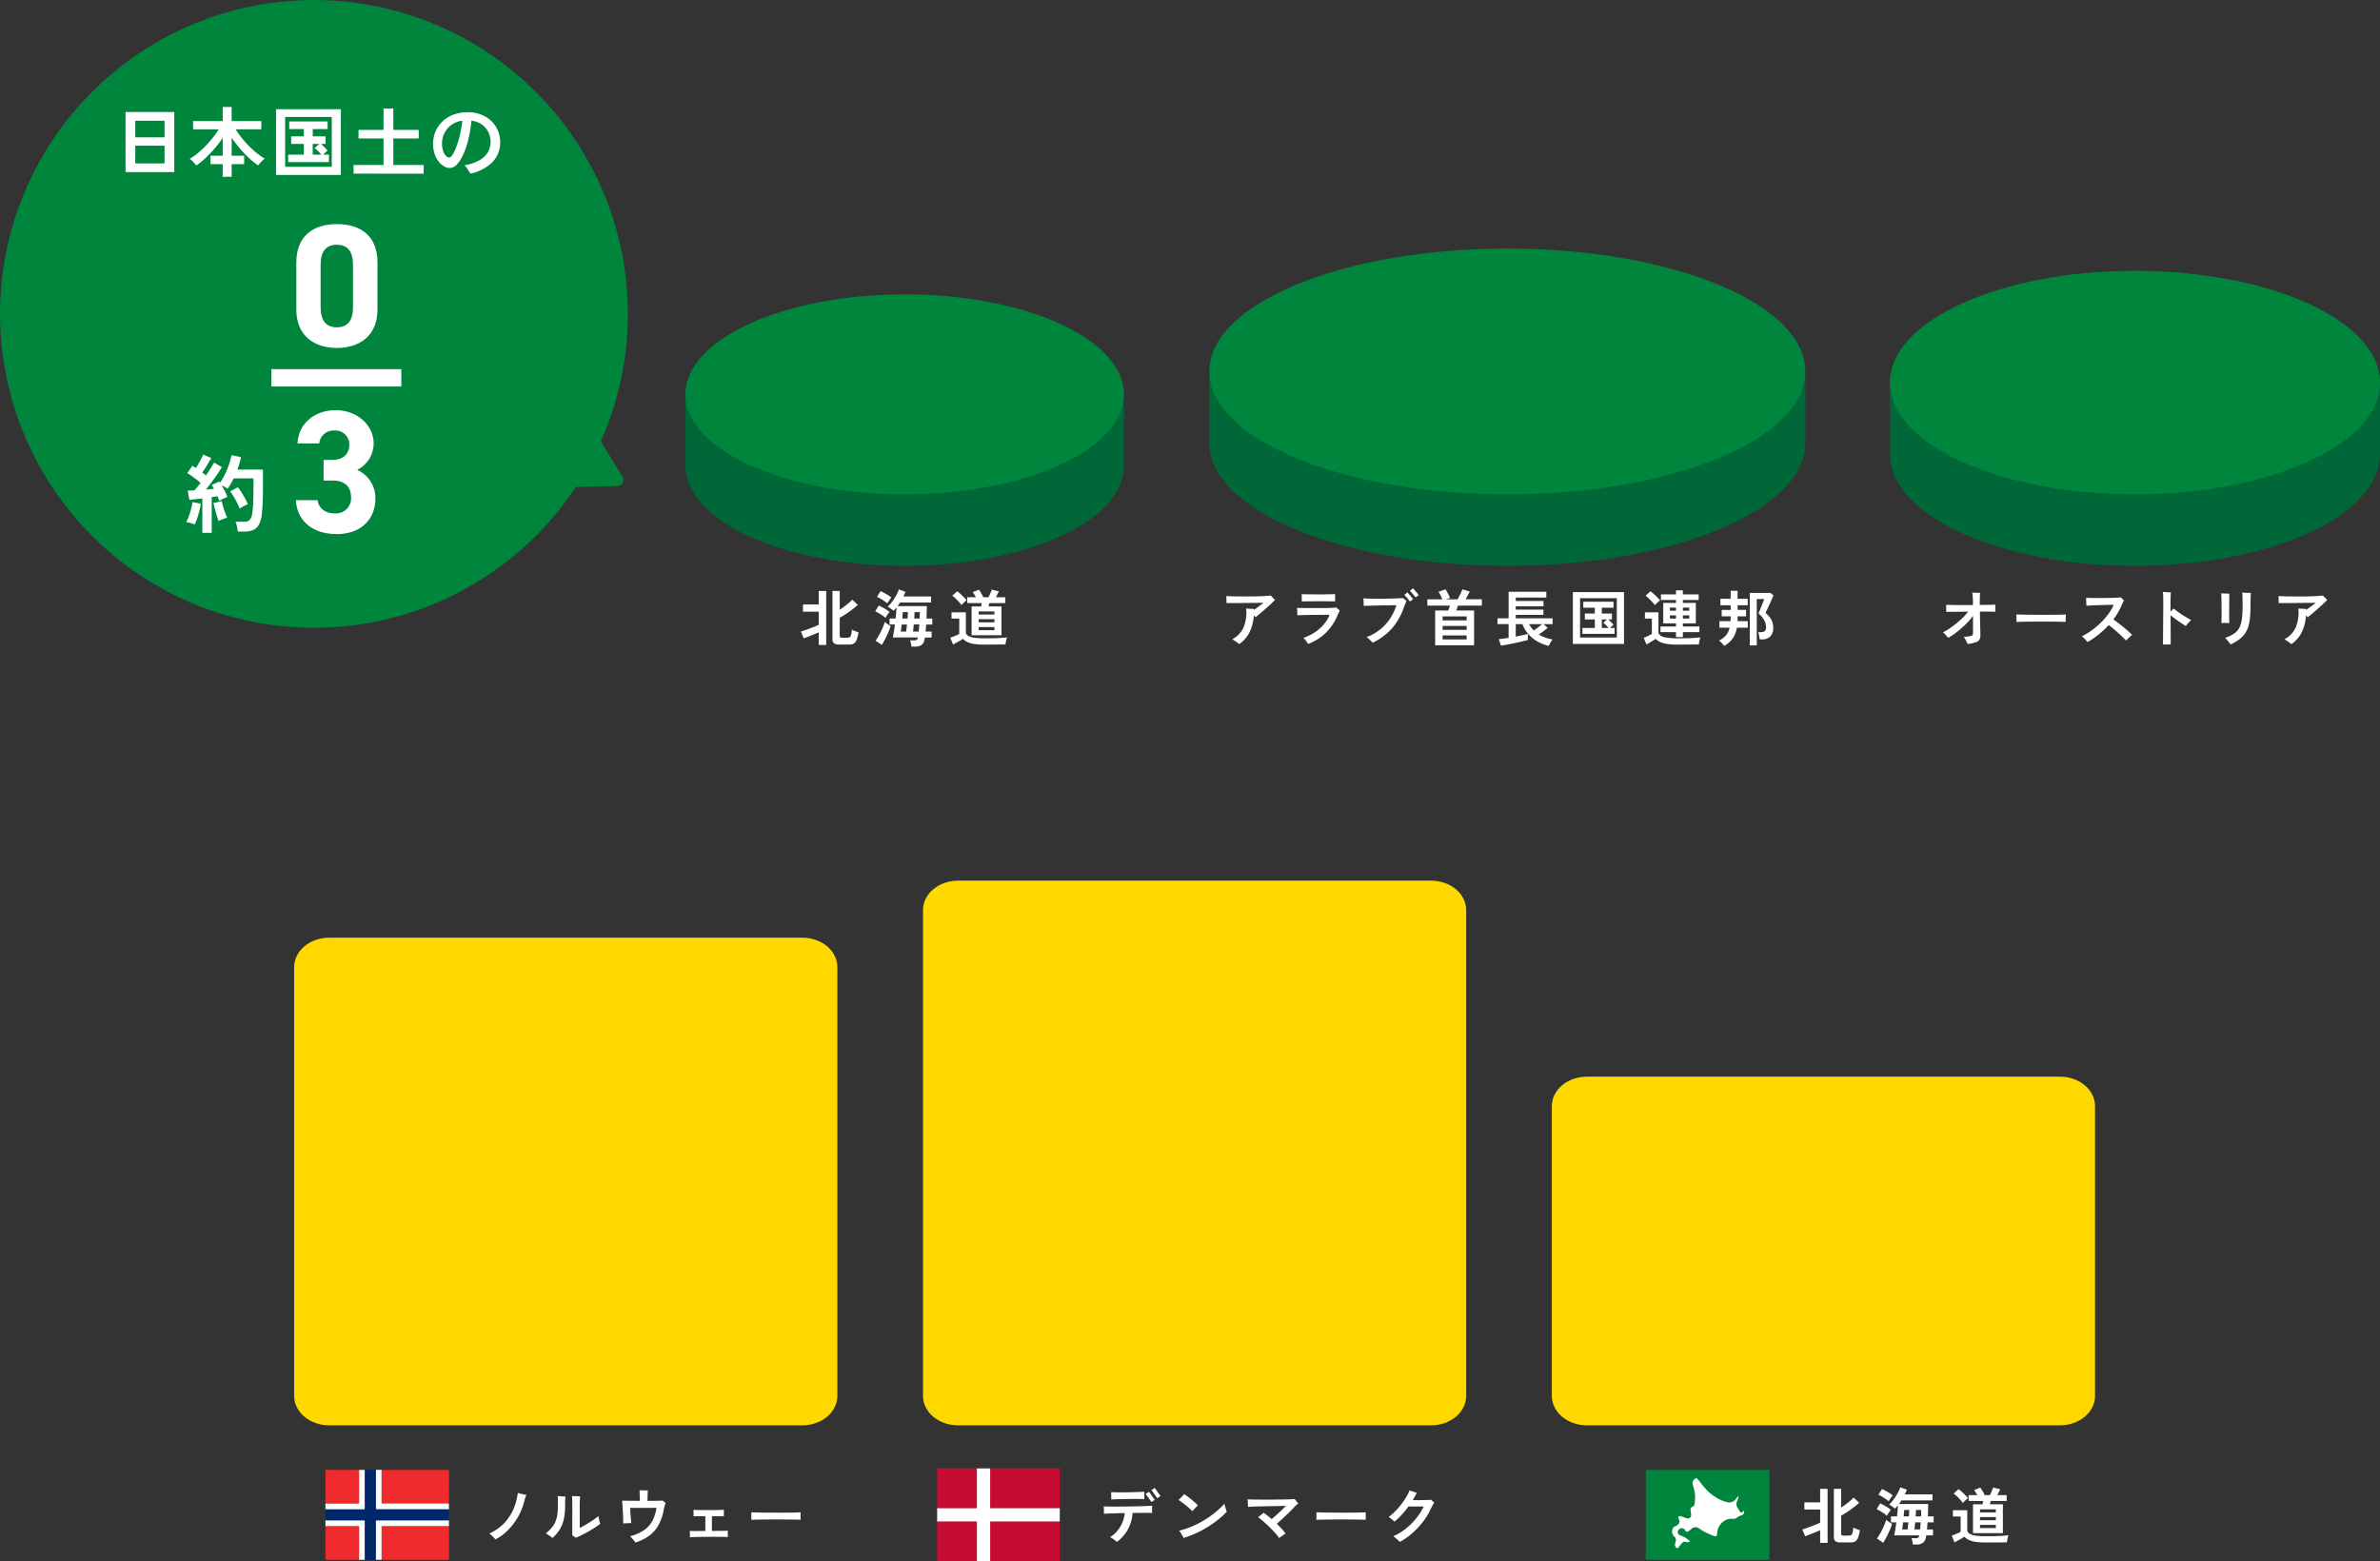 <?xml version="1.0" encoding="UTF-8"?> <svg xmlns="http://www.w3.org/2000/svg" width="639.271" height="419.446" viewBox="0 0 639.271 419.446"><rect x="0" y="0" width="639.271" height="419.446" fill="#333333" stroke="none"/><g id="グループ_1715" data-name="グループ 1715" transform="translate(-273.2 -166.945)"><path id="パス_5218" data-name="パス 5218" d="M359.239,139.884a4.755,4.755,0,0,0-.267-.618c-.125-.248-.254-.5-.39-.745a4.435,4.435,0,0,0-.365-.585c.194-.013.435-.03.723-.058s.534-.058.738-.089a1.637,1.637,0,0,0,.82-.259,1.008,1.008,0,0,0,.2-.748v-2.59c0-.62,0-1.247-.017-1.875a17.348,17.348,0,0,1-1.9,2.2,26.011,26.011,0,0,1-2.33,2.056,20.045,20.045,0,0,1-2.426,1.639c-.1-.131-.228-.289-.39-.473s-.334-.37-.518-.559a3.6,3.6,0,0,0-.5-.445,16.348,16.348,0,0,0,1.825-1.08q.953-.642,1.878-1.4c.616-.5,1.186-1.016,1.712-1.542a13.8,13.8,0,0,0,1.339-1.534q-1.332,0-2.541.017c-.805.011-1.506.019-2.095.023s-1,.014-1.243.025a5.493,5.493,0,0,0,.008-.584c0-.25-.008-.5-.008-.748s0-.443-.016-.584c.261.022.638.037,1.136.048s1.077.019,1.737.025,1.361.008,2.1.008,1.484-.006,2.231-.016v-.635c0-.356-.009-.713-.031-1.069s-.05-.682-.081-.976-.059-.509-.081-.649c.129,0,.335.006.617.017s.567.019.852.023.5.009.642.009c-.022.228-.042.556-.058.99s-.024.871-.024,1.314v.471c0,.162.006.325.016.487q1.431-.016,2.557-.041c.752-.016,1.286-.03,1.6-.041v1.915c-.3-.022-.826-.034-1.573-.041s-1.6-.008-2.566-.008q.019,1.428.05,2.735t.058,2.249c.016.626.023,1.066.023,1.314a2.342,2.342,0,0,1-.293,1.282,1.774,1.774,0,0,1-1.038.682c-.346.109-.7.2-1.053.278s-.71.134-1.057.178" transform="translate(442.456 200.091)" fill="#fff"></path><path id="パス_5219" data-name="パス 5219" d="M365.261,131.837c.009-.153.016-.359.016-.618v-.779c0-.259-.006-.465-.016-.617.2.009.571.022,1.1.031s1.152.022,1.883.033,1.513.019,2.346.025,1.667.008,2.5.008,1.622,0,2.362-.016,1.385-.022,1.925-.033.926-.027,1.154-.048c-.012.141-.02.342-.027.6s0,.521,0,.787.009.467.009.609q-.405-.016-1.194-.033c-.524-.009-1.135-.022-1.833-.031s-1.441-.017-2.226-.017h-2.377q-1.2,0-2.288.017c-.726.009-1.378.022-1.956.031s-1.037.028-1.372.05" transform="translate(449.549 202.197)" fill="#fff"></path><path id="パス_5220" data-name="パス 5220" d="M378.052,138.876q-.276-.34-.706-.794a6.641,6.641,0,0,0-.821-.748,17.754,17.754,0,0,0,2.719-1.647,21.22,21.22,0,0,0,2.46-2.095,18.554,18.554,0,0,0,2.006-2.338,12.8,12.8,0,0,0,1.371-2.377c-.27,0-.646.006-1.127.016s-1.021.023-1.616.042-1.191.033-1.786.055-1.143.044-1.641.066-.888.044-1.169.066c0-.162-.008-.375-.023-.634s-.03-.528-.041-.8-.017-.5-.017-.674c.325.009.741.022,1.25.031s1.074.017,1.7.017,1.257,0,1.9-.009,1.263-.016,1.859-.031,1.119-.036,1.573-.058.8-.047,1.04-.081c.064.066.153.155.268.27s.23.223.348.331.206.19.261.243a3.317,3.317,0,0,0-.365.634c-.116.25-.214.482-.3.7a18.328,18.328,0,0,1-.991,1.925,20.2,20.2,0,0,1-1.216,1.825c.346.24.751.537,1.216.894s.944.732,1.43,1.127.941.781,1.363,1.154a14.071,14.071,0,0,1,1.022.983q-.192.145-.528.445t-.648.6q-.318.3-.464.462c-.228-.261-.536-.579-.926-.957s-.809-.77-1.258-1.169-.89-.782-1.322-1.144-.812-.657-1.136-.885a24.551,24.551,0,0,1-2.654,2.493,23.1,23.1,0,0,1-3.028,2.068" transform="translate(455.867 200.546)" fill="#fff"></path><path id="パス_5221" data-name="パス 5221" d="M390.49,140.066c0-.172,0-.482.008-.926s.013-.977.019-1.6.009-1.3.016-2.029.009-1.478.015-2.248.009-1.513.016-2.234.008-1.371.008-1.956q0-1.1-.023-1.94a8.844,8.844,0,0,0-.089-1.193c.172.013.4.028.673.05s.551.039.829.055.5.03.674.042a9.527,9.527,0,0,0-.081.965c-.022.439-.034.993-.034,1.665v2.516c.346-.325.627-.607.844-.844.3.27.656.551,1.055.844s.819.579,1.26.86.863.543,1.281.787.787.446,1.111.609c-.259.25-.525.521-.794.812a6.1,6.1,0,0,0-.649.813q-.569-.358-1.291-.837t-1.463-1.022c-.49-.362-.938-.718-1.339-1.065,0,.779,0,1.586.009,2.419s.011,1.625.017,2.379.008,1.4.008,1.948v1.127Z" transform="translate(463.684 200.021)" fill="#fff"></path><path id="パス_5222" data-name="パス 5222" d="M400.567,134.239c.009-.215.019-.538.023-.965s.011-.912.017-1.455,0-1.1,0-1.67-.014-1.125-.025-1.656-.022-.991-.033-1.38-.027-.671-.048-.844c.162.009.389.022.673.031s.577.022.871.033.512.017.663.017c-.022.226-.034.456-.039.69s-.009.5-.009.8v1.463c-.011.4-.016.84-.016,1.322v1.436c0,.478,0,.91.008,1.3s.014.682.025.876c-.283-.009-.632-.016-1.055-.016s-.774.006-1.055.016M403.017,140a4.858,4.858,0,0,0-.39-.559q-.26-.332-.551-.666c-.194-.222-.373-.407-.535-.56a11.479,11.479,0,0,0,1.971-.852,4.9,4.9,0,0,0,1.356-1.1,4.58,4.58,0,0,0,.835-1.542,10.023,10.023,0,0,0,.423-2.192c.081-.855.12-1.865.12-3.036,0-.777-.008-1.48-.023-2.1s-.039-1.068-.073-1.339c.034,0,.067,0,.1.008a.781.781,0,0,0,.123.008l.729.042c.272.016.532.028.78.031s.445.009.585.009c-.012.162-.025.421-.042.78s-.03.759-.039,1.208-.017.9-.017,1.355q0,1.836-.13,3.247a11.834,11.834,0,0,1-.471,2.485,6.582,6.582,0,0,1-2.476,3.448A13.312,13.312,0,0,1,403.017,140" transform="translate(469.316 200.084)" fill="#fff"></path><path id="パス_5223" data-name="パス 5223" d="M413.8,139.619a4.727,4.727,0,0,0-.47-.382c-.228-.167-.47-.34-.723-.52a5.837,5.837,0,0,0-.674-.414,6.541,6.541,0,0,0,3.044-3.164,10.6,10.6,0,0,0,.707-5.081l.673.039c.287.017.57.03.854.042s.481.016.6.016v.275q.468-.339.972-.713c.334-.25.646-.481.934-.7s.5-.384.641-.5c-.153,0-.428,0-.829.008s-.883.009-1.452.016-1.175.009-1.819.016-1.285.012-1.923.016l-1.787.019c-.551,0-1.016.008-1.4.008H410.4c0-.14,0-.329-.009-.56s-.009-.475-.016-.724-.008-.454-.008-.617q.454.033,1.314.066c.574.022,1.23.036,1.973.041s1.52.008,2.337.008,1.622-.008,2.412-.023,1.522-.044,2.2-.083,1.238-.083,1.681-.136a6.878,6.878,0,0,1,.566.567c.219.24.412.44.585.6-.261.272-.609.613-1.047,1.032s-.915.852-1.428,1.307-1.013.887-1.494,1.3-.9.754-1.241,1.025q-.211-.229-.487-.489a12.1,12.1,0,0,1-1.146,4.521,8.376,8.376,0,0,1-2.8,3.191" transform="translate(474.854 200.371)" fill="#fff"></path><path id="パス_5226" data-name="パス 5226" d="M232.741,139.618a4.756,4.756,0,0,0-.47-.382c-.228-.167-.47-.34-.723-.52a5.832,5.832,0,0,0-.674-.414,6.541,6.541,0,0,0,3.044-3.164,10.6,10.6,0,0,0,.707-5.081l.673.039c.287.017.57.03.854.042s.481.016.6.016v.275q.468-.339.972-.713c.334-.25.646-.481.933-.7s.5-.384.642-.5c-.153,0-.428,0-.829.008s-.883.009-1.452.016-1.175.009-1.82.016-1.283.012-1.922.016l-1.787.019c-.551,0-1.016.008-1.4.008h-.746c0-.14,0-.329-.009-.56s-.009-.475-.016-.724-.008-.454-.008-.617q.454.033,1.314.066c.574.022,1.23.036,1.973.041s1.52.008,2.337.008,1.622-.008,2.412-.023,1.522-.044,2.2-.083,1.238-.083,1.681-.136a6.871,6.871,0,0,1,.567.567c.219.24.412.44.585.6-.261.272-.609.614-1.047,1.032s-.915.852-1.428,1.307-1.013.887-1.494,1.3-.9.754-1.241,1.026q-.211-.229-.487-.489a12.1,12.1,0,0,1-1.146,4.52,8.379,8.379,0,0,1-2.8,3.191" transform="translate(373.291 200.371)" fill="#fff"></path><path id="パス_5227" data-name="パス 5227" d="M244.459,139.708c-.075-.119-.186-.281-.331-.485s-.3-.414-.471-.626a6.465,6.465,0,0,0-.464-.528,12.988,12.988,0,0,0,3.019-1.459,11.522,11.522,0,0,0,2.413-2.11,9.409,9.409,0,0,0,1.6-2.63c-.219,0-.546,0-.991.008s-.952.009-1.525.016-1.168.011-1.778.016-1.207.014-1.786.025-1.1.022-1.552.033-.807.028-1.054.048c.009-.12.014-.312.008-.576s-.016-.537-.033-.812-.03-.479-.041-.609c.272.011.681.022,1.235.033s1.185.019,1.9.023,1.456.009,2.226.009,1.5-.006,2.207-.017,1.316-.03,1.84-.056.9-.058,1.13-.089c.119.108.275.243.47.4s.353.3.471.421c-.075.142-.178.353-.309.635s-.254.562-.373.843a14.245,14.245,0,0,1-3.052,4.474,13.3,13.3,0,0,1-4.758,3.009m-1.72-11.412c.009-.161.014-.361.008-.6s-.009-.481-.016-.729-.014-.456-.023-.618c.194.012.518.02.972.027s.985.009,1.591.016,1.239.008,1.9.008,1.294,0,1.906-.008,1.154-.014,1.623-.025.809-.027,1.015-.048c0,.14,0,.332-.008.576s-.008.49-.008.74v.648c-.239-.011-.595-.019-1.072-.023s-1.015-.011-1.616-.017-1.222,0-1.867,0l-1.858.017c-.595,0-1.118.009-1.566.016s-.777.014-.983.023" transform="translate(380.11 200.23)" fill="#fff"></path><path id="パス_5228" data-name="パス 5228" d="M255.365,139.946a5.313,5.313,0,0,0-.471-.512c-.208-.2-.41-.4-.616-.584a3.57,3.57,0,0,0-.52-.415,13.412,13.412,0,0,0,3.726-2.135,12.89,12.89,0,0,0,2.646-2.953,14.022,14.022,0,0,0,1.63-3.484c-.194,0-.51,0-.949.009s-.947.012-1.525.025-1.183.022-1.809.031-1.241.025-1.836.042-1.127.03-1.6.039-.83.022-1.08.033a6.289,6.289,0,0,0,0-.648c-.011-.261-.022-.518-.033-.771s-.022-.459-.031-.61q.536.049,1.419.073c.59.017,1.243.027,1.958.033s1.445,0,2.19-.008,1.459-.025,2.137-.041,1.271-.036,1.786-.058.894-.042,1.143-.064c.109.086.272.214.487.381a5.158,5.158,0,0,1,.456.382,4.748,4.748,0,0,0-.244.543c-.087.222-.2.489-.34.8a16.886,16.886,0,0,1-3.233,5.925,16.159,16.159,0,0,1-5.29,3.962m10.065-11.072c-.034-.034-.123-.137-.269-.309s-.315-.37-.5-.593-.361-.42-.512-.592l-.259-.292.826-.665c.034.031.123.134.27.306s.314.368.5.585.357.412.5.584.236.276.268.309Zm1.509-1.088c-.022-.034-.109-.139-.259-.317s-.323-.376-.512-.593-.359-.411-.5-.584-.236-.276-.27-.309l.829-.665c.033.033.122.137.267.315s.315.378.5.593.357.412.5.584.236.278.267.309Z" transform="translate(386.52 199.67)" fill="#fff"></path><path id="パス_5229" data-name="パス 5229" d="M265.994,140.529v-9.336h3.523c.075-.2.155-.426.236-.665s.148-.454.2-.649H263.9v-1.7h4.043q-.194-.457-.489-1.041a7.356,7.356,0,0,0-.567-.972l1.867-.667q.194.276.439.7c.162.281.317.57.46.86s.264.548.351.763c-.109.033-.264.081-.464.147s-.4.134-.593.212h3.069c.14-.24.3-.529.471-.871s.334-.677.487-1.015.264-.6.342-.795l1.964.6c-.109.237-.268.554-.481.949s-.423.771-.64,1.13h4.385v1.7H272.13c-.065.2-.139.411-.22.649s-.158.46-.236.665h4.775v9.336Zm2-6.689h6.461v-1.072H267.99Zm0,2.549h6.461v-1.057H267.99Zm0,2.565h6.461v-1.072H267.99Z" transform="translate(392.69 199.769)" fill="#fff"></path><path id="パス_5230" data-name="パス 5230" d="M289.751,140.451a11.58,11.58,0,0,1-2.978-1.146,9.459,9.459,0,0,1-2.445-1.94,8.865,8.865,0,0,1-1.672-2.76h-1.786v3.345q1.007-.2,1.892-.382t1.372-.331v1.606c-.3.1-.7.2-1.193.323s-1.029.245-1.608.375-1.155.253-1.729.365-1.1.214-1.574.3-.857.145-1.138.178l-.568-1.737q.375-.033,1.08-.13c.471-.066.988-.14,1.552-.228v-3.685h-2.989v-1.558h2.989v-7.126h10.127v1.542h-8.214v.924h7.45V129.8h-7.45v.907h7.435v1.413h-7.435v.926h9.9v1.558h-2.4l1.072,1.007q-.44.389-1.1.885t-1.285.885a8.833,8.833,0,0,0,1.778.851,11.309,11.309,0,0,0,1.94.5,3.938,3.938,0,0,0-.381.51q-.2.318-.382.643a3.573,3.573,0,0,0-.259.568m-4.043-4.14q.328-.211.73-.512c.272-.2.542-.406.813-.618s.5-.4.7-.576h-3.49a7,7,0,0,0,1.249,1.706" transform="translate(399.461 200.009)" fill="#fff"></path><path id="パス_5231" data-name="パス 5231" d="M288.94,125.974h13.733V139.9H288.94Zm1.932,12.207h9.868V127.613h-9.868Zm.632-.991V135.6h3.328v-2.273h-2.677v-1.592h2.677v-1.559h-3.1V128.57h8.132v1.606h-3.148v1.559h2.711v1.592h-.96c.141.128.308.286.5.47s.365.362.529.537a3.77,3.77,0,0,1,.356.421,4.085,4.085,0,0,0-.437.365c-.186.169-.348.326-.489.479h1.217v1.589Zm5.212-1.589h1.833q-.29-.342-.721-.763a8.5,8.5,0,0,0-.706-.634l.99-.876h-1.4Z" transform="translate(406.737 200.038)" fill="#fff"></path><path id="パス_5232" data-name="パス 5232" d="M310.385,140.251a20.532,20.532,0,0,1-2.882-.17,7.141,7.141,0,0,1-1.917-.521,4.379,4.379,0,0,1-1.274-.868c-.194.151-.442.323-.738.51s-.6.376-.9.56-.568.342-.8.47l-.748-1.832c.184-.066.418-.156.7-.278s.559-.245.837-.381a6.046,6.046,0,0,0,.656-.364v-4.108h-1.867v-1.687h3.637v5.552a2.065,2.065,0,0,0,1.575,1.111,16.411,16.411,0,0,0,3.718.317q2.077,0,3.571-.066t2.42-.2a3.325,3.325,0,0,0-.178.546,7.582,7.582,0,0,0-.164.746c-.044.254-.07.462-.081.624-.3,0-.7,0-1.185.008s-1,.012-1.552.016-1.068.011-1.566.011Zm-6.25-10.6a10.437,10.437,0,0,0-.705-.845q-.45-.487-.933-.949a9.3,9.3,0,0,0-.862-.74l1.3-1.2a9.8,9.8,0,0,1,.876.706c.334.3.657.6.965.918a9.889,9.889,0,0,1,.738.827c-.106.076-.253.2-.437.357s-.362.331-.535.5-.309.315-.406.423m5.665,8.573v-1.316h-4.171V135.38H309.8v-.827h-3.426v-5.519H309.8v-.779h-4.041V126.76H309.8v-1.088h1.851v1.088h4.236v1.494h-4.236v.779h3.475v5.519h-3.475v.827h4.432v1.527h-4.432v1.316Zm-1.637-7.079H309.8V130.3h-1.639Zm0,2.11H309.8v-.86h-1.639Zm3.489-2.11h1.7V130.3h-1.7Zm0,2.11h1.7v-.86h-1.7Z" transform="translate(413.575 199.869)" fill="#fff"></path><path id="パス_5233" data-name="パス 5233" d="M315.476,140.567a6.75,6.75,0,0,0-.609-.74,4.4,4.4,0,0,0-.787-.688,6.179,6.179,0,0,0,1.867-1.414,4.888,4.888,0,0,0,.991-2.06h-2.73v-1.753h2.974q.014-.276.023-.562c0-.187.008-.386.008-.592v-.145h-2.4V130.89h2.4v-1.249H314.47V127.9h2.744v-2.16h1.867v2.16h2.711v1.737h-2.711v1.249h2.273v1.722h-2.273v.737c0,.19-.006.378-.016.562h2.743v1.753h-2.921a6.977,6.977,0,0,1-1.065,2.824,7.269,7.269,0,0,1-2.346,2.079m6.884-.147V126.328H327.9l.812.667c-.075.2-.184.456-.325.779s-.3.679-.479,1.065-.354.765-.528,1.144-.331.716-.47,1.015-.25.521-.325.674a9.356,9.356,0,0,1,1.046,1.086,4.74,4.74,0,0,1,.74,1.274,4.513,4.513,0,0,1,.275,1.648,3.177,3.177,0,0,1-.779,2.338,2.982,2.982,0,0,1-2.207.779h-.649a8.526,8.526,0,0,0-.147-.966,8.947,8.947,0,0,0-.244-.966h.7a1.628,1.628,0,0,0,1.054-.283,1.266,1.266,0,0,0,.342-1.015,4.028,4.028,0,0,0-.551-2.021,5.818,5.818,0,0,0-1.478-1.7c.053-.119.134-.309.243-.568s.228-.556.356-.887.261-.656.39-.98.245-.617.342-.877.162-.448.194-.567h-1.979v12.45Z" transform="translate(420.84 199.909)" fill="#fff"></path><path id="パス_5243" data-name="パス 5243" d="M160.9,140.292v-3.411c-.4.184-.851.381-1.349.584s-.985.4-1.459.585-.882.337-1.218.456l-.78-1.836c.281-.075.634-.184,1.057-.325s.865-.3,1.331-.479.912-.353,1.338-.528.788-.329,1.08-.47v-3.523h-4.238v-1.932H160.9v-3.635h2v14.514Zm5.421-.116a2.212,2.212,0,0,1-1.289-.315,1.273,1.273,0,0,1-.446-1.113v-12.97h1.948v5.048q.632-.421,1.266-.893c.421-.314.816-.626,1.185-.941a9.614,9.614,0,0,0,.91-.876l1.492,1.394a17.2,17.2,0,0,1-1.42,1.194q-.836.642-1.736,1.243t-1.7,1.038v4.8a.547.547,0,0,0,.139.431.749.749,0,0,0,.493.123h1.413a1.216,1.216,0,0,0,.642-.147,1.01,1.01,0,0,0,.365-.617,9.409,9.409,0,0,0,.228-1.428,2.985,2.985,0,0,0,.5.275c.217.1.44.186.674.267s.429.145.593.187a9.881,9.881,0,0,1-.5,2.021,2.01,2.01,0,0,1-.746,1,2.339,2.339,0,0,1-1.219.275Z" transform="translate(332.218 199.928)" fill="#fff"></path><path id="パス_5244" data-name="パス 5244" d="M171.649,133.17a5.68,5.68,0,0,0-.771-.618c-.331-.226-.673-.447-1.032-.656a8.056,8.056,0,0,0-.957-.5l.957-1.559q.717.342,1.517.8a8.557,8.557,0,0,1,1.356.926c-.162.2-.356.47-.576.795a7.212,7.212,0,0,0-.495.813m-.991,7.255-1.672-1.136a16.182,16.182,0,0,0,.966-1.566q.494-.9.9-1.826a12.914,12.914,0,0,0,.618-1.673,2.988,2.988,0,0,0,.412.365,6.986,6.986,0,0,0,.61.421c.215.137.395.248.535.334a12.983,12.983,0,0,1-.617,1.7q-.407.937-.869,1.828t-.885,1.558m1.477-11.169a8.084,8.084,0,0,0-.787-.6c-.331-.226-.674-.446-1.03-.656a8.044,8.044,0,0,0-.957-.5l.972-1.525a9.148,9.148,0,0,1,.991.485c.367.206.726.418,1.072.634a6.112,6.112,0,0,1,.826.6c-.084.1-.206.25-.356.453s-.3.414-.431.62-.236.365-.3.485m6.478,11.624a5.291,5.291,0,0,0-.128-.879,4.746,4.746,0,0,0-.243-.81h1.069a1.328,1.328,0,0,0,.763-.147,1.069,1.069,0,0,0,.278-.6v-.016h-6.723c.087-.456.181-.985.284-1.591s.192-1.239.27-1.9h-1.43v-1.608h1.623c.053-.531.1-1.049.147-1.552s.069-.971.081-1.4a10.767,10.767,0,0,1-.781.876,9.1,9.1,0,0,0-.737-.584,5.928,5.928,0,0,0-.837-.5,10.187,10.187,0,0,0,1.119-1.274,14.937,14.937,0,0,0,1.088-1.656,10.219,10.219,0,0,0,.794-1.728l1.77.649c-.075.206-.162.411-.261.617s-.194.415-.29.632h7.435v1.625H175.56c-.109.172-.215.34-.325.5s-.222.32-.34.47h7.841c0,.563-.008,1.125-.023,1.689s-.036,1.11-.058,1.641h1.558v1.608h-1.639c-.022.334-.045.663-.073.988s-.052.629-.073.91h1.608v1.591h-1.8c-.022.109-.042.214-.058.317s-.036.2-.056.284a2.174,2.174,0,0,1-.835,1.428,2.9,2.9,0,0,1-1.65.423Zm-2.857-4.043h1.428c.044-.25.083-.535.123-.86s.077-.673.12-1.038H176c-.044.365-.087.713-.13,1.038s-.081.61-.114.86m.406-3.506h1.413c.022-.325.039-.634.056-.926s.03-.559.041-.8h-1.378c-.012.228-.028.489-.05.788s-.05.609-.081.933m2.874,3.506h1.541c.022-.281.05-.585.081-.91s.055-.654.066-.988h-1.477c-.033.365-.064.713-.1,1.038s-.069.61-.112.86m.34-3.506h1.444c.012-.3.02-.6.025-.894s.014-.568.025-.827h-1.413c-.009.272-.022.548-.031.837s-.028.582-.05.885" transform="translate(339.396 199.776)" fill="#fff"></path><path id="パス_5245" data-name="パス 5245" d="M191.066,140.322a19.485,19.485,0,0,1-2.835-.17,6.291,6.291,0,0,1-1.817-.521,4.589,4.589,0,0,1-1.227-.868,6.316,6.316,0,0,1-.787.51q-.5.286-1,.562c-.334.184-.617.34-.844.47l-.746-1.834c.184-.066.434-.156.746-.278s.629-.245.941-.379a4.76,4.76,0,0,0,.716-.365V133.34h-2.079v-1.687h3.848V137.2a1.61,1.61,0,0,0,.763.837,4.664,4.664,0,0,0,1.623.453,21.456,21.456,0,0,0,2.7.139q2.077,0,3.57-.066t2.42-.2a3.637,3.637,0,0,0-.178.545c-.066.243-.12.492-.162.746a5.887,5.887,0,0,0-.081.624c-.3,0-.7,0-1.185.008s-1.005.012-1.552.017-1.069.009-1.566.009ZM184.8,129.7a8.456,8.456,0,0,0-.7-.876c-.281-.315-.574-.618-.883-.91a7.533,7.533,0,0,0-.883-.731l1.3-1.2a7.86,7.86,0,0,1,.876.7c.326.293.638.593.941.9a9.541,9.541,0,0,1,.732.82,4.652,4.652,0,0,0-.439.365q-.276.253-.534.51c-.175.173-.309.314-.407.423m2.727,8.1V130.06h2.549c.031-.141.066-.289.1-.445s.059-.306.081-.446h-3.9v-1.575h2.323c-.14-.25-.287-.5-.44-.748s-.286-.454-.4-.617l1.639-.665a8.92,8.92,0,0,1,.624.957c.234.4.426.759.576,1.072h1.381q.227-.454.493-1.047a7.19,7.19,0,0,0,.382-1l1.9.468c-.086.208-.2.453-.35.74s-.3.567-.445.837h2.532v1.575h-4.286c-.031.141-.066.289-.1.446s-.066.3-.1.445h3.473v7.745Zm1.883-5.57h4.255v-.813h-4.255Zm0,2.095h4.255V133.5h-4.255Zm0,2.11h4.255V135.6h-4.255Z" transform="translate(346.644 199.8)" fill="#fff"></path><path id="パス_5293" data-name="パス 5293" d="M143.1,34.443A84.313,84.313,0,1,1,28.658,67.912,84.312,84.312,0,0,1,143.1,34.443" transform="translate(254.915 142.875)" fill="#00853d"></path><path id="パス_5294" data-name="パス 5294" d="M52.6,121.078a11.162,11.162,0,0,0-1.127-.392,6.329,6.329,0,0,0-1.15-.253,9.3,9.3,0,0,0,.713-1.566c.231-.627.432-1.28.61-1.956a16.65,16.65,0,0,0,.379-1.84l2.209.439a14.371,14.371,0,0,1-.356,1.886c-.176.706-.376,1.386-.6,2.037a12.242,12.242,0,0,1-.679,1.645m2.071,2.256v-9.25c-.66.076-1.3.155-1.909.229s-1.143.131-1.588.161l-.437-2.483c.245,0,.52-.008.827-.023s.629-.033.968-.047c.244-.261.514-.563.8-.908s.582-.718.874-1.116c-.506-.414-1.086-.866-1.736-1.358s-1.271-.913-1.853-1.266L52,105.315c.136.094.287.189.448.289s.325.2.495.311q.344-.529.723-1.2c.254-.446.492-.885.715-1.324s.393-.8.517-1.094l2.163.943q-.553.969-1.2,2.026t-1.218,1.865c.184.136.361.27.529.4s.32.258.459.379q.691-1.012,1.277-1.932a17.068,17.068,0,0,0,.885-1.517l2.118,1.2q-.459.827-1.185,1.875t-1.53,2.129q-.808,1.082-1.566,2.046c.4-.03.784-.066,1.152-.1s.7-.073,1.01-.1a5.37,5.37,0,0,0-.287-.553c-.1-.169-.194-.329-.287-.484l2-.943a.819.819,0,0,0,.106.161,1,1,0,0,1,.1.162,15.879,15.879,0,0,0,1.356-2.337,23.275,23.275,0,0,0,1.071-2.633,16.4,16.4,0,0,0,.632-2.416l2.6.529q-.183.782-.437,1.633t-.574,1.7h6.879v3.98q0,2-.034,3.453c-.022.965-.058,1.809-.1,2.53s-.108,1.388-.186,2a7.174,7.174,0,0,1-.77,2.819,3.361,3.361,0,0,1-1.542,1.45,5.613,5.613,0,0,1-2.288.425H64.192a9.352,9.352,0,0,0-.229-1.367,8.178,8.178,0,0,0-.39-1.278h2.415a1.872,1.872,0,0,0,1.38-.46,3.7,3.7,0,0,0,.713-1.886,23.7,23.7,0,0,0,.242-2.752q.08-1.8.081-4.934V108.7H63.088c-.245.507-.507,1-.782,1.472a11.98,11.98,0,0,1-.874,1.313A7.292,7.292,0,0,0,60.7,111q-.438-.253-.851-.459c.3.521.6,1.066.885,1.633a13,13,0,0,1,.657,1.519c-.292.108-.66.264-1.107.473a11.163,11.163,0,0,0-1.08.562c-.061-.169-.131-.361-.208-.574s-.161-.431-.254-.645c-.229.03-.475.066-.735.1s-.537.081-.827.128v9.6Zm4.349-3.177c-.139-.4-.3-.9-.484-1.506s-.356-1.213-.517-1.817-.287-1.1-.381-1.484l2.21-.553c.091.384.222.86.39,1.427s.353,1.132.553,1.69a14.371,14.371,0,0,0,.551,1.369,4.4,4.4,0,0,0-.748.208c-.3.108-.59.219-.873.332a5.582,5.582,0,0,0-.7.334m5.66-3.314A14.841,14.841,0,0,0,64,115.268c-.284-.574-.592-1.136-.921-1.681a13.609,13.609,0,0,0-.954-1.391l2.07-1.1a16.192,16.192,0,0,1,1.5,2.185,20.753,20.753,0,0,1,1.2,2.369,9.7,9.7,0,0,0-1.164.529,6.478,6.478,0,0,0-1.046.667" transform="translate(272.883 186.759)" fill="#fff"></path><rect id="長方形_224" data-name="長方形 224" width="34.921" height="4.667" transform="translate(346.076 266.117)" fill="#fff"></rect><path id="パス_5297" data-name="パス 5297" d="M39.889,43.35H52.984V59.493H39.889Zm2.613,6.8h7.866V45.7H42.5Zm0,7h7.866V52.388H42.5Z" transform="translate(267.033 153.691)" fill="#fff"></path><path id="パス_5298" data-name="パス 5298" d="M59.787,61.236v-3.4H56.513V55.574h3.273v-4.8a28.019,28.019,0,0,1-2.081,2.758,32.685,32.685,0,0,1-2.449,2.583A22.211,22.211,0,0,1,52.7,58.209a9.1,9.1,0,0,0-.824-.966,5.878,5.878,0,0,0-.948-.824,16.04,16.04,0,0,0,2.11-1.483,25.431,25.431,0,0,0,2.132-1.965q1.049-1.082,1.956-2.224a22.807,22.807,0,0,0,1.584-2.254H51.838V46.268h7.948V42.481h2.407v3.787h7.969v2.224H63.286a21,21,0,0,0,1.6,2.287,28.44,28.44,0,0,0,1.978,2.21A24.332,24.332,0,0,0,69,54.915a18.169,18.169,0,0,0,2.09,1.463,5.947,5.947,0,0,0-.946.823,9.225,9.225,0,0,0-.844.99,26.392,26.392,0,0,1-2.585-2.121,28.779,28.779,0,0,1-2.44-2.563,30.389,30.389,0,0,1-2.081-2.769v4.837h3.358v2.265H62.194v3.4Z" transform="translate(273.229 153.203)" fill="#fff"></path><path id="パス_5299" data-name="パス 5299" d="M65.785,42.862H83.2V60.527H65.785Zm2.449,15.483H80.753v-13.4H68.234Zm.8-1.257V55.072h4.219V52.189h-3.4V50.17h3.4V48.2H69.325v-2.04H79.64V48.2H75.647V50.17h3.439v2.018H77.87c.18.164.387.364.627.6s.464.46.67.677A5.327,5.327,0,0,1,79.62,54a5.838,5.838,0,0,0-.556.462q-.351.321-.617.609h1.544v2.017Zm6.609-2.017h2.326q-.37-.433-.916-.968a10.337,10.337,0,0,0-.9-.8l1.257-1.111h-1.77Z" transform="translate(281.56 153.417)" fill="#fff"></path><path id="パス_5300" data-name="パス 5300" d="M79.123,60.243V57.918h8.05V50.8H80.461V48.488h6.712V42.744h2.635v5.744h6.815V50.8H89.808v7.123h8.153v2.326Z" transform="translate(289.041 153.35)" fill="#fff"></path><path id="パス_5301" data-name="パス 5301" d="M102.825,59.881c-.111-.2-.253-.448-.431-.729s-.37-.562-.567-.835a4.072,4.072,0,0,0-.609-.679,11.859,11.859,0,0,0,4.046-1.36,6.179,6.179,0,0,0,2.276-2.182,5.3,5.3,0,0,0,.721-2.677,6.021,6.021,0,0,0-.609-2.707,5.363,5.363,0,0,0-1.75-2.028,6.28,6.28,0,0,0-2.791-1.03,34.5,34.5,0,0,1-.8,4.911,23.455,23.455,0,0,1-1.338,4.046,10.1,10.1,0,0,1-1.709,2.749,2.656,2.656,0,0,1-1.934,1,3.23,3.23,0,0,1-1.637-.475,4.907,4.907,0,0,1-1.463-1.349,7.155,7.155,0,0,1-1.038-2.068,8.648,8.648,0,0,1,.226-5.785,8.123,8.123,0,0,1,1.811-2.719,8.571,8.571,0,0,1,2.924-1.882,10.589,10.589,0,0,1,3.952-.692,9.723,9.723,0,0,1,3.728.67,8.067,8.067,0,0,1,2.736,1.8,7.7,7.7,0,0,1,1.689,2.574,7.977,7.977,0,0,1,.578,2.985,7.492,7.492,0,0,1-2.039,5.323,11.835,11.835,0,0,1-5.971,3.139m-5.641-4.322q.351,0,.834-.721a10.587,10.587,0,0,0,1-2.05,25.714,25.714,0,0,0,.958-3.139,31.942,31.942,0,0,0,.688-3.994,6.35,6.35,0,0,0-2.974,1.163,5.98,5.98,0,0,0-1.853,2.224,6.255,6.255,0,0,0-.629,2.747,6.172,6.172,0,0,0,.287,1.968,3.592,3.592,0,0,0,.742,1.328,1.322,1.322,0,0,0,.947.473" transform="translate(296.713 153.713)" fill="#fff"></path><path id="パス_5302" data-name="パス 5302" d="M131.913,111.275,123.19,96.931l-9.42,17.209,16.783-.382a1.634,1.634,0,0,0,1.36-2.483" transform="translate(308.477 183.747)" fill="#00853d"></path><path id="パス_5271" data-name="パス 5271" d="M349.432,303.259v-3.411c-.4.184-.851.381-1.349.584s-.985.4-1.46.585-.882.337-1.217.456l-.781-1.836c.281-.075.634-.184,1.057-.325s.865-.3,1.331-.479.912-.353,1.338-.528.788-.329,1.08-.47v-3.523h-4.238V292.38h4.238v-3.636h2v14.514Zm5.421-.116a2.212,2.212,0,0,1-1.289-.315,1.273,1.273,0,0,1-.446-1.113v-12.97h1.948v5.048q.632-.421,1.266-.893c.421-.314.816-.626,1.185-.941a9.638,9.638,0,0,0,.91-.876l1.492,1.394a17.231,17.231,0,0,1-1.42,1.194q-.836.642-1.736,1.242t-1.7,1.038v4.8a.547.547,0,0,0,.139.431.749.749,0,0,0,.493.123h1.413a1.217,1.217,0,0,0,.642-.147,1.015,1.015,0,0,0,.365-.617,9.412,9.412,0,0,0,.228-1.428,2.981,2.981,0,0,0,.5.275c.217.1.44.186.674.267s.431.145.593.187a9.888,9.888,0,0,1-.5,2.021,2.01,2.01,0,0,1-.746,1,2.338,2.338,0,0,1-1.219.275Z" transform="translate(412.664 278.175)" fill="#fff"></path><path id="パス_5272" data-name="パス 5272" d="M360.182,296.137a5.678,5.678,0,0,0-.771-.618c-.331-.226-.673-.446-1.032-.656a8.036,8.036,0,0,0-.957-.5l.957-1.559q.716.342,1.517.8a8.545,8.545,0,0,1,1.356.926c-.162.2-.356.47-.576.794a7.215,7.215,0,0,0-.495.813m-.991,7.255-1.672-1.136a16.223,16.223,0,0,0,.966-1.566c.329-.6.63-1.21.9-1.826A12.912,12.912,0,0,0,360,297.19a3,3,0,0,0,.412.365,7.013,7.013,0,0,0,.61.422c.215.137.4.248.535.334a12.984,12.984,0,0,1-.617,1.7q-.408.936-.87,1.828t-.885,1.558m1.477-11.169a8.1,8.1,0,0,0-.787-.6c-.331-.226-.674-.446-1.03-.656a8.094,8.094,0,0,0-.957-.5l.972-1.525a9.155,9.155,0,0,1,.991.485c.367.206.726.418,1.072.634a6.122,6.122,0,0,1,.826.6c-.084.1-.206.25-.356.453s-.3.412-.431.62-.236.365-.3.485m6.478,11.624a5.287,5.287,0,0,0-.128-.879,4.762,4.762,0,0,0-.244-.81h1.069a1.329,1.329,0,0,0,.763-.147,1.068,1.068,0,0,0,.278-.6V301.4h-6.723c.087-.456.181-.985.284-1.591s.192-1.239.27-1.9h-1.43V296.3h1.623c.053-.531.1-1.049.147-1.552s.069-.971.081-1.4a10.737,10.737,0,0,1-.781.876,9.094,9.094,0,0,0-.737-.584,5.908,5.908,0,0,0-.837-.5,10.188,10.188,0,0,0,1.119-1.274,14.93,14.93,0,0,0,1.088-1.656,10.237,10.237,0,0,0,.795-1.728l1.77.649c-.075.206-.162.41-.259.617s-.2.415-.292.632h7.435V292h-8.345c-.109.172-.215.34-.325.5s-.222.32-.34.47h7.841c0,.564-.008,1.126-.023,1.689s-.036,1.11-.058,1.641h1.558v1.608h-1.639c-.022.334-.045.663-.073.988s-.051.629-.073.91h1.608V301.4h-1.8c-.022.109-.042.214-.058.317s-.036.2-.056.284a2.174,2.174,0,0,1-.835,1.428,2.911,2.911,0,0,1-1.65.423Zm-2.857-4.043h1.428c.044-.25.083-.536.123-.86s.077-.673.12-1.038h-1.428c-.044.365-.087.713-.129,1.038s-.081.61-.114.86m.406-3.506h1.413c.022-.325.039-.634.056-.926s.03-.559.041-.8h-1.378c-.012.228-.028.489-.05.788s-.05.609-.081.933m2.874,3.506h1.541c.022-.281.05-.585.081-.91s.055-.654.066-.988h-1.477c-.033.365-.064.713-.1,1.038s-.069.61-.112.86m.34-3.506h1.444c.012-.3.02-.6.025-.894s.014-.568.025-.827H367.99c-.009.272-.022.548-.031.837s-.028.582-.05.885" transform="translate(419.842 278.023)" fill="#fff"></path><path id="パス_5273" data-name="パス 5273" d="M379.6,303.289a19.51,19.51,0,0,1-2.835-.17,6.288,6.288,0,0,1-1.817-.521,4.554,4.554,0,0,1-1.227-.868,6.491,6.491,0,0,1-.787.512q-.5.283-1,.56c-.334.184-.617.34-.844.47l-.746-1.834c.184-.064.434-.156.746-.276s.629-.247.941-.381a4.617,4.617,0,0,0,.716-.365v-4.107h-2.079v-1.689h3.848v5.552a1.61,1.61,0,0,0,.763.837,4.7,4.7,0,0,0,1.623.454,21.741,21.741,0,0,0,2.7.139q2.077,0,3.57-.066t2.419-.2a3.642,3.642,0,0,0-.178.545c-.066.244-.12.492-.162.748a5.83,5.83,0,0,0-.081.624c-.3,0-.7,0-1.185.008l-1.552.016q-.822.009-1.566.009Zm-6.267-10.618a8.458,8.458,0,0,0-.7-.876q-.421-.473-.883-.91a7.534,7.534,0,0,0-.883-.73l1.3-1.2a8.06,8.06,0,0,1,.876.7c.326.294.638.593.941.9a9.546,9.546,0,0,1,.732.819,4.681,4.681,0,0,0-.439.365q-.276.253-.534.512t-.408.422m2.727,8.1v-7.744h2.549c.031-.142.065-.29.1-.446s.059-.306.081-.446h-3.9v-1.575h2.323c-.14-.25-.287-.5-.44-.748s-.286-.453-.4-.615l1.639-.667a8.918,8.918,0,0,1,.624.957q.351.6.576,1.072h1.381c.151-.3.315-.653.493-1.046a7.25,7.25,0,0,0,.382-1l1.9.47c-.086.206-.2.451-.35.738s-.295.567-.445.837H385.1v1.575h-4.286c-.031.14-.065.29-.1.446s-.066.3-.1.446h3.473v7.744Zm1.882-5.569H382.2v-.813h-4.255Zm0,2.095H382.2v-.829h-4.255Zm0,2.11H382.2v-.844h-4.255Z" transform="translate(427.09 278.046)" fill="#fff"></path><path id="パス_5319" data-name="パス 5319" d="M350.873,300.562v-6q0-4.437,0-8.874c0-.162-.037-.2-.2-.2q-8.951.007-17.9,0H326.73q-4.421,0-8.843,0c-.156,0-.187.031-.187.187q.009,4.442,0,8.885v6q0,4.449,0,8.9c0,.148.028.178.176.178q4.428-.009,8.854,0h6.047q8.953,0,17.909,0c.145,0,.192-.017.192-.183q-.009-4.444,0-8.89" transform="translate(397.56 276.347)" fill="#00853d"></path><path id="パス_5320" data-name="パス 5320" d="M340.08,291.828c-.051.211-.09.425-.156.629-.106.323-.245.635-.343.96a1.473,1.473,0,0,0,.089,1.158c.245.456.517.9.805,1.33.2.3.381.3.659.067.126-.106.257-.2.393-.312a.93.93,0,0,1-.45,1.147,1.608,1.608,0,0,1-.287.12,2.976,2.976,0,0,0-1.194.613,1.692,1.692,0,0,1-1.269.287,3.269,3.269,0,0,0-2.1.557,4.21,4.21,0,0,0-1.867,3.039c-.03.234-.059.47-.1.7-.073.357-.242.481-.589.367-.438-.144-.863-.331-1.289-.512a12.744,12.744,0,0,1-2.738-1.466,1.676,1.676,0,0,0-2.365.13,6.209,6.209,0,0,1-.716.549.49.49,0,0,1-.763-.2,1.033,1.033,0,0,0-1.9-.058.809.809,0,0,0,.226,1.168,1.821,1.821,0,0,0,.553.278,4.219,4.219,0,0,1,1.488.8c.211.159.443.289.657.445s.219.328-.041.406a1.3,1.3,0,0,1-.783.048.856.856,0,0,0-1.016.156,9.645,9.645,0,0,0-.927,1.133c-.317.445-.621.448-.894-.033a1.03,1.03,0,0,1-.1-.921,3.48,3.48,0,0,0,.169-.715,1.059,1.059,0,0,0-.383-1.066,1.857,1.857,0,0,1-.375-2.321,1.035,1.035,0,0,1,.671-.526,1.5,1.5,0,0,0,.871-.638,1.064,1.064,0,0,0,.062-1.13c-.044-.084-.123-.161-.133-.247a1,1,0,0,1,.008-.554.554.554,0,0,1,.473-.131,5.381,5.381,0,0,1,.829.273,7.15,7.15,0,0,0,.93.328.871.871,0,0,0,1.149-.941,9.046,9.046,0,0,0-.13-1.152.837.837,0,0,1,.579-1.047.965.965,0,0,0,.5-.866,9.834,9.834,0,0,0-.437-4.8,1.489,1.489,0,0,1,.613-1.865.374.374,0,0,1,.534.051c.242.264.479.534.7.816A22.349,22.349,0,0,0,332,290.556a13.117,13.117,0,0,0,3.679,2.36,6.287,6.287,0,0,0,1.42.459,2.19,2.19,0,0,0,2.33-.987c.155-.223.35-.418.526-.628Z" transform="translate(400.098 277.152)" fill="#fff"></path><path id="パス_5337" data-name="パス 5337" d="M204.917,285.228q9.253,0,18.507,0c.161,0,.2.038.2.2q-.009,5.242,0,10.485a.276.276,0,0,1-.229.094c-.12,0-.242,0-.364,0H205.513c-.142,0-.286,0-.428-.008a.243.243,0,0,1-.259-.255c-.006-.092-.008-.186-.008-.278q0-4.9,0-9.793c0-.152-.045-.319.1-.443" transform="translate(334.237 276.199)" fill="#c60c30"></path><path id="パス_5338" data-name="パス 5338" d="M223.614,294.413q0,5.249,0,10.5c0,.162-.044.183-.19.183q-9.256,0-18.513,0a.263.263,0,0,1-.094-.208c0-.094,0-.186,0-.279V294.9c0-.581,0-.581.587-.582q8.862,0,17.725,0c.164,0,.347-.053.485.1" transform="translate(334.238 281.295)" fill="#c60c30"></path><path id="パス_5339" data-name="パス 5339" d="M228.7,299.507c-.078-.006-.155-.019-.233-.019H210.279c-.279,0-.279,0-.279.278v10.141c0,.094,0,.186,0,.28h-3.561a.278.278,0,0,1-.094-.23c0-.12,0-.242,0-.364v-9.511c0-.476,0-.476-.478-.476q-4.83,0-9.661,0c-.151,0-.32.045-.443-.1v-3.6a.277.277,0,0,1,.229-.094c.12,0,.242,0,.364,0h9.511c.476,0,.478,0,.478-.478q0-4.83,0-9.661c0-.151-.045-.318.1-.443H210q0,5.168,0,10.335c0,.414-.058.362.365.362q9.026,0,18.054,0a.684.684,0,0,0,.276-.019Z" transform="translate(329.157 276.201)" fill="#fff"></path><path id="パス_5340" data-name="パス 5340" d="M206.438,285.228q0,5.25.006,10.5c0,.165-.056.2-.211.2q-5.153,0-10.307,0a1.5,1.5,0,0,1-.167-.019q0-5.254,0-10.507c0-.147.028-.176.176-.176q5.252.009,10.507,0" transform="translate(329.155 276.199)" fill="#c60c30"></path><path id="パス_5341" data-name="パス 5341" d="M195.76,294.384c.078-.006.155-.019.233-.019q5.09,0,10.179-.006c.208,0,.276.042.276.269q-.014,5.217-.009,10.435-5.252,0-10.507,0c-.147,0-.176-.03-.176-.176q.009-5.254,0-10.507" transform="translate(329.155 281.324)" fill="#c60c30"></path><path id="パス_5342" data-name="パス 5342" d="M227.931,303.109a3.391,3.391,0,0,0-.52-.473q-.342-.257-.69-.487a5.531,5.531,0,0,0-.592-.34,7.776,7.776,0,0,0,1.964-1.7,8.844,8.844,0,0,0,1.355-2.256,8.528,8.528,0,0,0,.626-2.5c-.79.013-1.551.028-2.281.05s-1.385.042-1.965.063-1.036.044-1.372.065a9.059,9.059,0,0,0,.016-.99q-.014-.569-.047-.974.55.016,1.533.033t2.217.008q1.234-.007,2.566-.025c.885-.009,1.756-.025,2.6-.047s1.633-.048,2.346-.073,1.3-.058,1.755-.089c-.022.237-.034.551-.034.941s.006.726.017,1.007c-.325-.012-.759-.02-1.3-.026s-1.15,0-1.826,0-1.389.014-2.135.026a10.377,10.377,0,0,1-1.193,4.318,10.259,10.259,0,0,1-3.044,3.475M226.439,291.7c.009-.151.011-.342.008-.576s-.008-.462-.008-.69c-.012-.131-.019-.253-.019-.375v-.323c.423.022.938.034,1.544.041s1.258,0,1.956,0,1.391-.017,2.078-.033,1.324-.036,1.907-.056,1.06-.05,1.43-.083c0,.186,0,.4-.009.651s0,.495,0,.737.014.448.025.61q-.6-.033-1.519-.041t-1.979,0q-1.065.007-2.11.023t-1.917.048c-.578.022-1.043.044-1.386.066m10.81.682c-.009-.022-.07-.1-.178-.251s-.234-.323-.381-.528-.294-.407-.439-.61-.272-.373-.375-.518-.164-.231-.186-.253l.876-.6c.034.033.125.155.278.365s.322.453.51.723.359.509.512.715.244.323.275.356Zm1.559-1.022c-.022-.022-.083-.109-.186-.259s-.228-.328-.375-.529-.292-.4-.439-.609-.268-.381-.373-.528a3,3,0,0,0-.187-.251l.877-.6c.022.033.108.158.261.373s.325.462.518.732.368.509.52.713.244.325.275.357Z" transform="translate(345.238 278.081)" fill="#fff"></path><path id="パス_5343" data-name="パス 5343" d="M241,294.237c-.2-.206-.445-.446-.746-.721s-.634-.559-.99-.845-.709-.559-1.049-.812a11,11,0,0,0-.915-.625c.137-.131.312-.3.518-.514s.4-.418.593-.624.32-.351.4-.439c.261.164.562.373.909.632s.7.537,1.057.829.69.576,1,.852a8.834,8.834,0,0,1,.723.707c-.119.108-.273.259-.462.454s-.381.392-.568.592-.345.371-.464.512m-2.337,7.176c-.078-.14-.19-.343-.34-.609s-.309-.529-.473-.788a3.3,3.3,0,0,0-.406-.551,19.72,19.72,0,0,0,3.272-1.046,25.725,25.725,0,0,0,3.264-1.641,26.307,26.307,0,0,0,3.034-2.1,22.627,22.627,0,0,0,2.605-2.437,5.1,5.1,0,0,0,.123.512c.059.212.12.432.186.657s.128.431.187.609a3.085,3.085,0,0,0,.137.367,23.781,23.781,0,0,1-3.287,2.858,29.691,29.691,0,0,1-4,2.441,25.723,25.723,0,0,1-4.3,1.73" transform="translate(352.461 278.687)" fill="#fff"></path><path id="パス_5344" data-name="パス 5344" d="M257.642,300.99a10.641,10.641,0,0,0-1.064-1.374q-.672-.754-1.484-1.55c-.54-.531-1.08-1.027-1.614-1.494s-1.027-.86-1.47-1.185c.228-.162.478-.359.746-.593s.51-.435.716-.607c.323.215.673.471,1.046.762s.749.607,1.127.941q.667-.548,1.389-1.2c.482-.432.935-.859,1.364-1.274s.787-.784,1.08-1.1c-.228.009-.6.023-1.122.039s-1.125.033-1.817.042-1.413.023-2.16.039-1.466.034-2.157.05-1.3.036-1.828.058-.9.044-1.127.062c0-.172-.006-.39-.016-.655s-.02-.529-.027-.788a4.339,4.339,0,0,0-.039-.585c.281.022.688.041,1.224.05s1.152.02,1.844.024,1.422.008,2.192.008,1.538,0,2.3-.016,1.492-.022,2.168-.031,1.269-.028,1.778-.05.888-.044,1.136-.065q.194.243.487.618c.2.248.347.439.456.568-.141.13-.3.266-.471.406a5.651,5.651,0,0,0-.585.568c-.4.445-.866.926-1.4,1.445s-1.079,1.041-1.648,1.567-1.118,1.018-1.647,1.484q.728.7,1.357,1.389a10.46,10.46,0,0,1,1,1.257c-.119.064-.3.176-.535.333s-.47.317-.7.479-.395.287-.5.375" transform="translate(359.127 279.16)" fill="#fff"></path><path id="パス_5345" data-name="パス 5345" d="M261.025,294.8c.008-.153.014-.359.014-.618v-.779c0-.259-.006-.465-.014-.617.2.011.571.022,1.1.031s1.15.022,1.881.033,1.512.019,2.346.025,1.667.008,2.5.008,1.623,0,2.362-.016,1.385-.022,1.926-.033.924-.026,1.152-.048c-.012.141-.02.342-.026.6s0,.521,0,.787.009.467.009.609q-.405-.016-1.194-.033c-.525-.009-1.135-.022-1.831-.031s-1.442-.017-2.228-.017H266.64q-1.2,0-2.288.017c-.726.009-1.378.022-1.954.031s-1.037.028-1.372.05" transform="translate(365.768 280.444)" fill="#fff"></path><path id="パス_5346" data-name="パス 5346" d="M276.454,302.852c-.1-.109-.254-.259-.47-.456s-.443-.395-.682-.6a6.1,6.1,0,0,0-.6-.47,14.257,14.257,0,0,0,2.607-1.461,17.185,17.185,0,0,0,2.307-1.956,18.408,18.408,0,0,0,1.89-2.248,14.862,14.862,0,0,0,1.363-2.323h-4.09a24.235,24.235,0,0,1-1.828,2.231,18.5,18.5,0,0,1-1.923,1.828c-.2-.194-.467-.417-.779-.667s-.579-.443-.795-.584a13.447,13.447,0,0,0,1.622-1.388,20.729,20.729,0,0,0,1.6-1.786,19.515,19.515,0,0,0,1.4-1.989,14.1,14.1,0,0,0,1.015-1.979c.162.064.362.14.6.228s.478.17.717.248a5.443,5.443,0,0,0,.584.173,17.578,17.578,0,0,1-1.072,1.979h1.4c.514,0,1.019-.006,1.519-.016s.929-.022,1.3-.034a5.868,5.868,0,0,0,.732-.047c.053.053.14.137.259.251s.236.219.35.315a1.743,1.743,0,0,1,.217.212,6.882,6.882,0,0,0-.478.779c-.19.346-.376.719-.56,1.119a15.46,15.46,0,0,1-1.444,2.5,21.716,21.716,0,0,1-4.269,4.513,16.2,16.2,0,0,1-2.485,1.625" transform="translate(372.739 278.321)" fill="#fff"></path><path id="パス_5419" data-name="パス 5419" d="M100.19,285.49q8.951,0,17.9,0c.161,0,.2.037.2.2q-.009,4.439,0,8.875a.284.284,0,0,1-.212.089l-.281,0H100.719c-.6,0-.62-.017-.62-.615q0-4.069,0-8.137c0-.14-.036-.293.089-.407" transform="translate(275.496 276.346)" fill="#ef2b2d"></path><path id="パス_5420" data-name="パス 5420" d="M118.285,295.177q0,4.444,0,8.889c0,.166-.047.183-.192.183q-8.954,0-17.909,0c-.114-.1-.091-.236-.091-.364q0-2.87,0-5.741c0-.857,0-1.712,0-2.569,0-.423.062-.485.49-.485q7.219,0,14.44,0c.971,0,1.943,0,2.914,0,.12,0,.248-.016.342.091" transform="translate(275.496 281.731)" fill="#ef2b2d"></path><path id="パス_5421" data-name="パス 5421" d="M104.062,309.63h-3.025c-.112-.1-.089-.236-.089-.364q0-2.222,0-4.444v-5.263a2.385,2.385,0,0,0-.006-.259.157.157,0,0,0-.153-.153,2.8,2.8,0,0,0-.281-.006h-9.58c-.145,0-.306.041-.428-.089v-2.98c.1-.114.236-.091.364-.091q2.243,0,4.488,0h5.178a2.352,2.352,0,0,0,.259-.006.157.157,0,0,0,.153-.153,2.774,2.774,0,0,0,.006-.279q0-4.812,0-9.622c0-.147-.041-.307.089-.429h3.025c.111.1.087.237.089.364q0,2.257,0,4.513v5.161c0,.087,0,.173,0,.259a.177.177,0,0,0,.19.189c.108.006.215,0,.323,0q9.274,0,18.549,0c.153,0,.322-.045.451.089v2.98a.307.307,0,0,1-.236.089H104.626c-.475,0-.475,0-.475.475q0,4.793,0,9.587c0,.145.041.306-.087.428" transform="translate(270.113 276.348)" fill="#002868"></path><path id="パス_5422" data-name="パス 5422" d="M90.5,294.559q0-4.444,0-8.886c0-.154.033-.187.187-.187q4.423.009,8.844,0c.119.108.089.251.089.386q0,2.88,0,5.76c0,.869,0,1.739,0,2.61,0,.34-.062.4-.4.4q-4.2,0-8.392,0a.376.376,0,0,1-.32-.091" transform="translate(270.111 276.346)" fill="#ef2b2d"></path><path id="パス_5423" data-name="パス 5423" d="M99.527,304.246q-4.428,0-8.854,0c-.148,0-.178-.03-.176-.178q.007-4.446,0-8.9c.108-.119.251-.089.386-.091q2.9,0,5.8,0c.841,0,1.683,0,2.524,0,.34,0,.4.064.4.4q0,4.219,0,8.435a.376.376,0,0,1-.091.32" transform="translate(270.111 281.731)" fill="#ef2b2d"></path><path id="パス_5424" data-name="パス 5424" d="M118.8,296.068c-.092-.006-.186-.016-.278-.016q-9.532,0-19.062,0c-.223,0-.269-.059-.267-.273q.009-5.02,0-10.039c0-.086,0-.172-.006-.258H100.7q0,4.369,0,8.74c0,.342-.05.311.309.311q8.752,0,17.5,0c.092,0,.186.011.278.017Z" transform="translate(274.986 276.348)" fill="#fff"></path><path id="パス_5425" data-name="パス 5425" d="M99.188,304.756c0-1.158,0-2.317,0-3.475q0-3.412,0-6.821c0-.214.044-.273.267-.273q9.53.01,19.061,0c.094,0,.186-.011.279-.016v1.511c-.094.006-.186.016-.279.016q-8.762,0-17.525,0c-.331,0-.289-.02-.289.29l0,8.762Z" transform="translate(274.986 281.221)" fill="#fff"></path><path id="パス_5426" data-name="パス 5426" d="M90.5,294.557c.092-.006.186-.016.278-.016h8.481c.283,0,.283,0,.283-.272q0-4.273,0-8.545c0-.078-.009-.158-.014-.236h1.511c0,.072.016.142.016.214q0,5.051,0,10.1c0,.217-.066.256-.267.256q-5.018-.009-10.035,0c-.084,0-.17.011-.256.016Z" transform="translate(270.113 276.348)" fill="#fff"></path><path id="パス_5427" data-name="パス 5427" d="M99.526,304.756c0-.072.014-.142.014-.214,0-2.863,0-5.725.006-8.588,0-.215-.067-.254-.267-.254q-4.261.009-8.523,0c-.086,0-.172-.009-.258-.016v-1.511c.086,0,.172.016.258.016H100.77c.283,0,.283,0,.283.273V304.52c0,.079-.009.158-.016.236Z" transform="translate(270.113 281.221)" fill="#fff"></path><path id="パス_5428" data-name="パス 5428" d="M120.346,301.936c-.131-.153-.292-.326-.479-.529s-.387-.4-.593-.593a4.159,4.159,0,0,0-.584-.468,12.261,12.261,0,0,0,4.789-3.668,13.81,13.81,0,0,0,2.565-5.505c.131-.551.237-1.125.325-1.72.206.053.454.119.748.194s.578.145.86.2.509.1.681.137c-.075.162-.17.406-.283.731a6.917,6.917,0,0,0-.251.86,16.847,16.847,0,0,1-.991,2.874,17.24,17.24,0,0,1-1.616,2.85,15.891,15.891,0,0,1-2.249,2.579,13.344,13.344,0,0,1-2.92,2.056" transform="translate(285.927 278.571)" fill="#fff"></path><path id="パス_5429" data-name="パス 5429" d="M130.222,301.248a10.2,10.2,0,0,0-.844-.632c-.347-.237-.665-.44-.957-.6a12.37,12.37,0,0,0,1.452-1.364,6.494,6.494,0,0,0,1.007-1.5,7.375,7.375,0,0,0,.593-1.909,15.051,15.051,0,0,0,.194-2.58q0-1.171-.008-1.762a6.978,6.978,0,0,0-.058-.916c.208.009.443.026.709.047s.524.042.779.058.461.03.624.042q-.049.356-.083.924c-.02.379-.031.924-.031,1.639a15.8,15.8,0,0,1-.371,3.652,8.885,8.885,0,0,1-1.122,2.711,10.756,10.756,0,0,1-1.883,2.192m6.25-.065c-.131-.1-.289-.211-.479-.34s-.343-.233-.462-.307V292.4c0-.6-.008-1.119-.023-1.541s-.033-.707-.042-.86c.173,0,.4.006.682.016s.56.022.837.034.489.016.641.016c-.012.162-.03.443-.058.843s-.042.9-.042,1.511v6.135a13.508,13.508,0,0,0,1.2-.624q.7-.4,1.436-.86c.492-.309.951-.613,1.372-.916a11.657,11.657,0,0,0,1.007-.8q.047.295.136.709c.061.275.125.54.2.795s.126.445.17.576q-.6.471-1.413,1.007c-.54.356-1.118.709-1.728,1.054s-1.213.667-1.8.96-1.133.535-1.631.729" transform="translate(291.385 278.869)" fill="#fff"></path><path id="パス_5430" data-name="パス 5430" d="M145.121,303.027a5.882,5.882,0,0,0-.406-.545c-.173-.211-.351-.42-.535-.624a5.4,5.4,0,0,0-.5-.5,12.344,12.344,0,0,0,3.667-1.584,7.083,7.083,0,0,0,2.29-2.474,10.536,10.536,0,0,0,1.136-3.59c-.075,0-.287,0-.634.008s-.771.011-1.274.011h-3.206c-.507,0-.938,0-1.291-.011s-.57-.008-.657-.008c0,.1.008.278.025.537s.034.564.056.909.047.695.073,1.047.053.671.081.958.045.5.058.657c-.162,0-.382.006-.659.016s-.548.025-.819.042-.492.034-.667.056c0-.186,0-.482-.016-.893s-.027-.874-.048-1.389-.048-1.03-.081-1.55l-.089-1.4c-.027-.415-.052-.721-.073-.916.283.011.668.019,1.161.025s1.049.009,1.67.016,1.271.008,1.94.008c0-.228,0-.487-.016-.779s-.022-.584-.031-.877-.022-.545-.034-.763-.022-.356-.031-.421c.108,0,.267,0,.479.009l.674.016.656.016c.2.006.348.009.448.009-.012.1-.027.312-.042.649s-.03.7-.039,1.1-.022.743-.034,1.046c.9,0,1.719,0,2.46-.016s1.286-.028,1.633-.05l.226.18c.108.087.217.17.325.251a2.187,2.187,0,0,1,.228.189c-.075.215-.161.486-.251.81a9.444,9.444,0,0,0-.22.941,14.236,14.236,0,0,1-1.38,4.116,8.851,8.851,0,0,1-2.451,2.872,12.891,12.891,0,0,1-3.8,1.909" transform="translate(298.749 278.308)" fill="#fff"></path><path id="パス_5431" data-name="パス 5431" d="M153.218,299.739a4.32,4.32,0,0,0,.008-.52c0-.228-.008-.457-.008-.688s-.006-.4-.016-.5c.184.011.484.019.9.023s.91.006,1.477,0,1.168-.008,1.794-.008v-3.977q-1.037,0-1.906.008t-1.258.025c.009-.13.014-.308.008-.535s-.011-.454-.016-.682-.014-.393-.025-.5c.2.011.517.019.933.023s.894.013,1.438.017,1.1.009,1.687.009,1.15,0,1.7-.009,1.033-.017,1.461-.033.749-.03.965-.041c0,.12,0,.3-.008.528s-.008.465-.008.7v.512q-.405-.016-1.282-.017h-1.932v3.962q1.021-.016,1.915-.023l1.527-.017c.421,0,.7-.013.844-.025a5.169,5.169,0,0,0-.008.585c0,.281.008.535.008.763v.356c-.239-.022-.617-.038-1.138-.047s-1.125-.019-1.817-.019h-2.153q-1.112,0-2.142.019t-1.809.047c-.52.022-.9.044-1.138.065" transform="translate(305.285 280.198)" fill="#fff"></path><path id="パス_5432" data-name="パス 5432" d="M163.775,294.8c.009-.153.016-.359.016-.618v-.779c0-.259-.006-.465-.016-.617.2.011.571.022,1.1.031s1.152.022,1.882.033,1.513.019,2.346.025,1.667.008,2.5.008,1.622,0,2.362-.016,1.385-.022,1.925-.033.926-.026,1.154-.048c-.012.141-.02.342-.027.6s0,.521,0,.787.009.467.009.609q-.405-.016-1.194-.033c-.524-.009-1.135-.022-1.833-.031s-1.441-.017-2.226-.017h-2.377q-1.2,0-2.288.017c-.726.009-1.378.022-1.956.031s-1.036.028-1.372.05" transform="translate(311.217 280.444)" fill="#fff"></path><path id="パス_33893" data-name="パス 33893" d="M9.118-13.959h2.4c3.337,0,4.982,1.692,4.982,4.559a4.057,4.057,0,0,1-4.23,4.277c-2.914,0-4.465-1.5-4.794-3.572H1.692C1.927-3.431,5.828.423,12.69.423c6.674,0,10.34-4.23,10.34-9.494a8.3,8.3,0,0,0-4.888-7.755,7.934,7.934,0,0,0,4.418-7.1c0-4.841-4.324-8.93-10.246-8.93-5.593,0-9.964,3.619-10.2,8.93H7.943A3.858,3.858,0,0,1,11.985-27.4a3.759,3.759,0,0,1,4.042,3.76c0,2.726-1.833,4.136-4.512,4.136h-2.4Z" transform="translate(351 310)" fill="#fff"></path><path id="パス_33892" data-name="パス 33892" d="M23.594-22.56c0-7.567-5.076-10.293-10.9-10.293s-10.9,2.726-10.9,10.34v12.6c0,7.285,5.076,10.34,10.9,10.34s10.9-3.055,10.9-10.34Zm-6.58.611v11.468c0,3.478-1.41,5.358-4.324,5.358-2.961,0-4.371-1.88-4.371-5.358V-21.949c0-3.478,1.41-5.358,4.371-5.358C15.6-27.307,17.014-25.427,17.014-21.949Z" transform="translate(351 260)" fill="#fff"></path><path id="パス_5224" data-name="パス 5224" d="M386.459,107.082c0,18.235-35.835,33.017-80.039,33.017s-80.038-14.782-80.038-33.017V88.212H386.459Z" transform="translate(371.646 178.856)" fill="#006739"></path><path id="パス_5225" data-name="パス 5225" d="M386.459,99.864c0,18.235-35.835,33.017-80.039,33.017S226.382,118.1,226.382,99.864s35.835-33.017,80.038-33.017,80.039,14.782,80.039,33.017" transform="translate(371.646 166.871)" fill="#00853d"></path><path id="パス_5241" data-name="パス 5241" d="M254.007,111.144c0,14.837-26.364,26.864-58.885,26.864s-58.887-12.027-58.887-26.864v-19.2H254.007Z" transform="translate(321.078 180.947)" fill="#006739"></path><path id="パス_5242" data-name="パス 5242" d="M254.007,101.595c0,14.837-26.364,26.864-58.885,26.864s-58.887-12.027-58.887-26.864S162.6,74.731,195.122,74.731s58.885,12.027,58.885,26.864" transform="translate(321.078 171.293)" fill="#00853d"></path><path id="パス_5280" data-name="パス 5280" d="M475.127,109.93c0,16.582-29.464,30.025-65.812,30.025S343.5,126.512,343.5,109.93V88.469H475.127Z" transform="translate(437.344 179)" fill="#006739"></path><path id="パス_5281" data-name="パス 5281" d="M475.127,100.706c0,16.582-29.464,30.025-65.812,30.025S343.5,117.288,343.5,100.706s29.466-30.025,65.813-30.025,65.812,13.443,65.812,30.025" transform="translate(437.344 169.022)" fill="#00853d"></path><path id="パス_5253" data-name="パス 5253" d="M438.014,206.193H310.955c-5.2,0-9.42,3.534-9.42,7.893V291.97c0,4.359,4.218,7.893,9.42,7.893H438.014c5.2,0,9.42-3.534,9.42-7.893V214.086c0-4.359-4.218-7.893-9.42-7.893" transform="translate(388.492 249.998)" fill="#ffd800"></path><path id="パス_5336" data-name="パス 5336" d="M329.806,165.929H202.747c-5.2,0-9.42,3.534-9.42,7.893V304.365c0,4.358,4.218,7.891,9.42,7.891H329.806c5.2,0,9.42-3.534,9.42-7.891V173.822c0-4.359-4.218-7.893-9.42-7.893" transform="translate(327.793 237.604)" fill="#ffd800"></path><path id="パス_5418" data-name="パス 5418" d="M221.6,177.644H94.538c-5.2,0-9.42,3.534-9.42,7.893V300.758c0,4.359,4.218,7.893,9.42,7.893H221.6c5.2,0,9.42-3.534,9.42-7.893V185.537c0-4.359-4.218-7.893-9.42-7.893" transform="translate(267.094 241.21)" fill="#ffd800"></path></g></svg> 